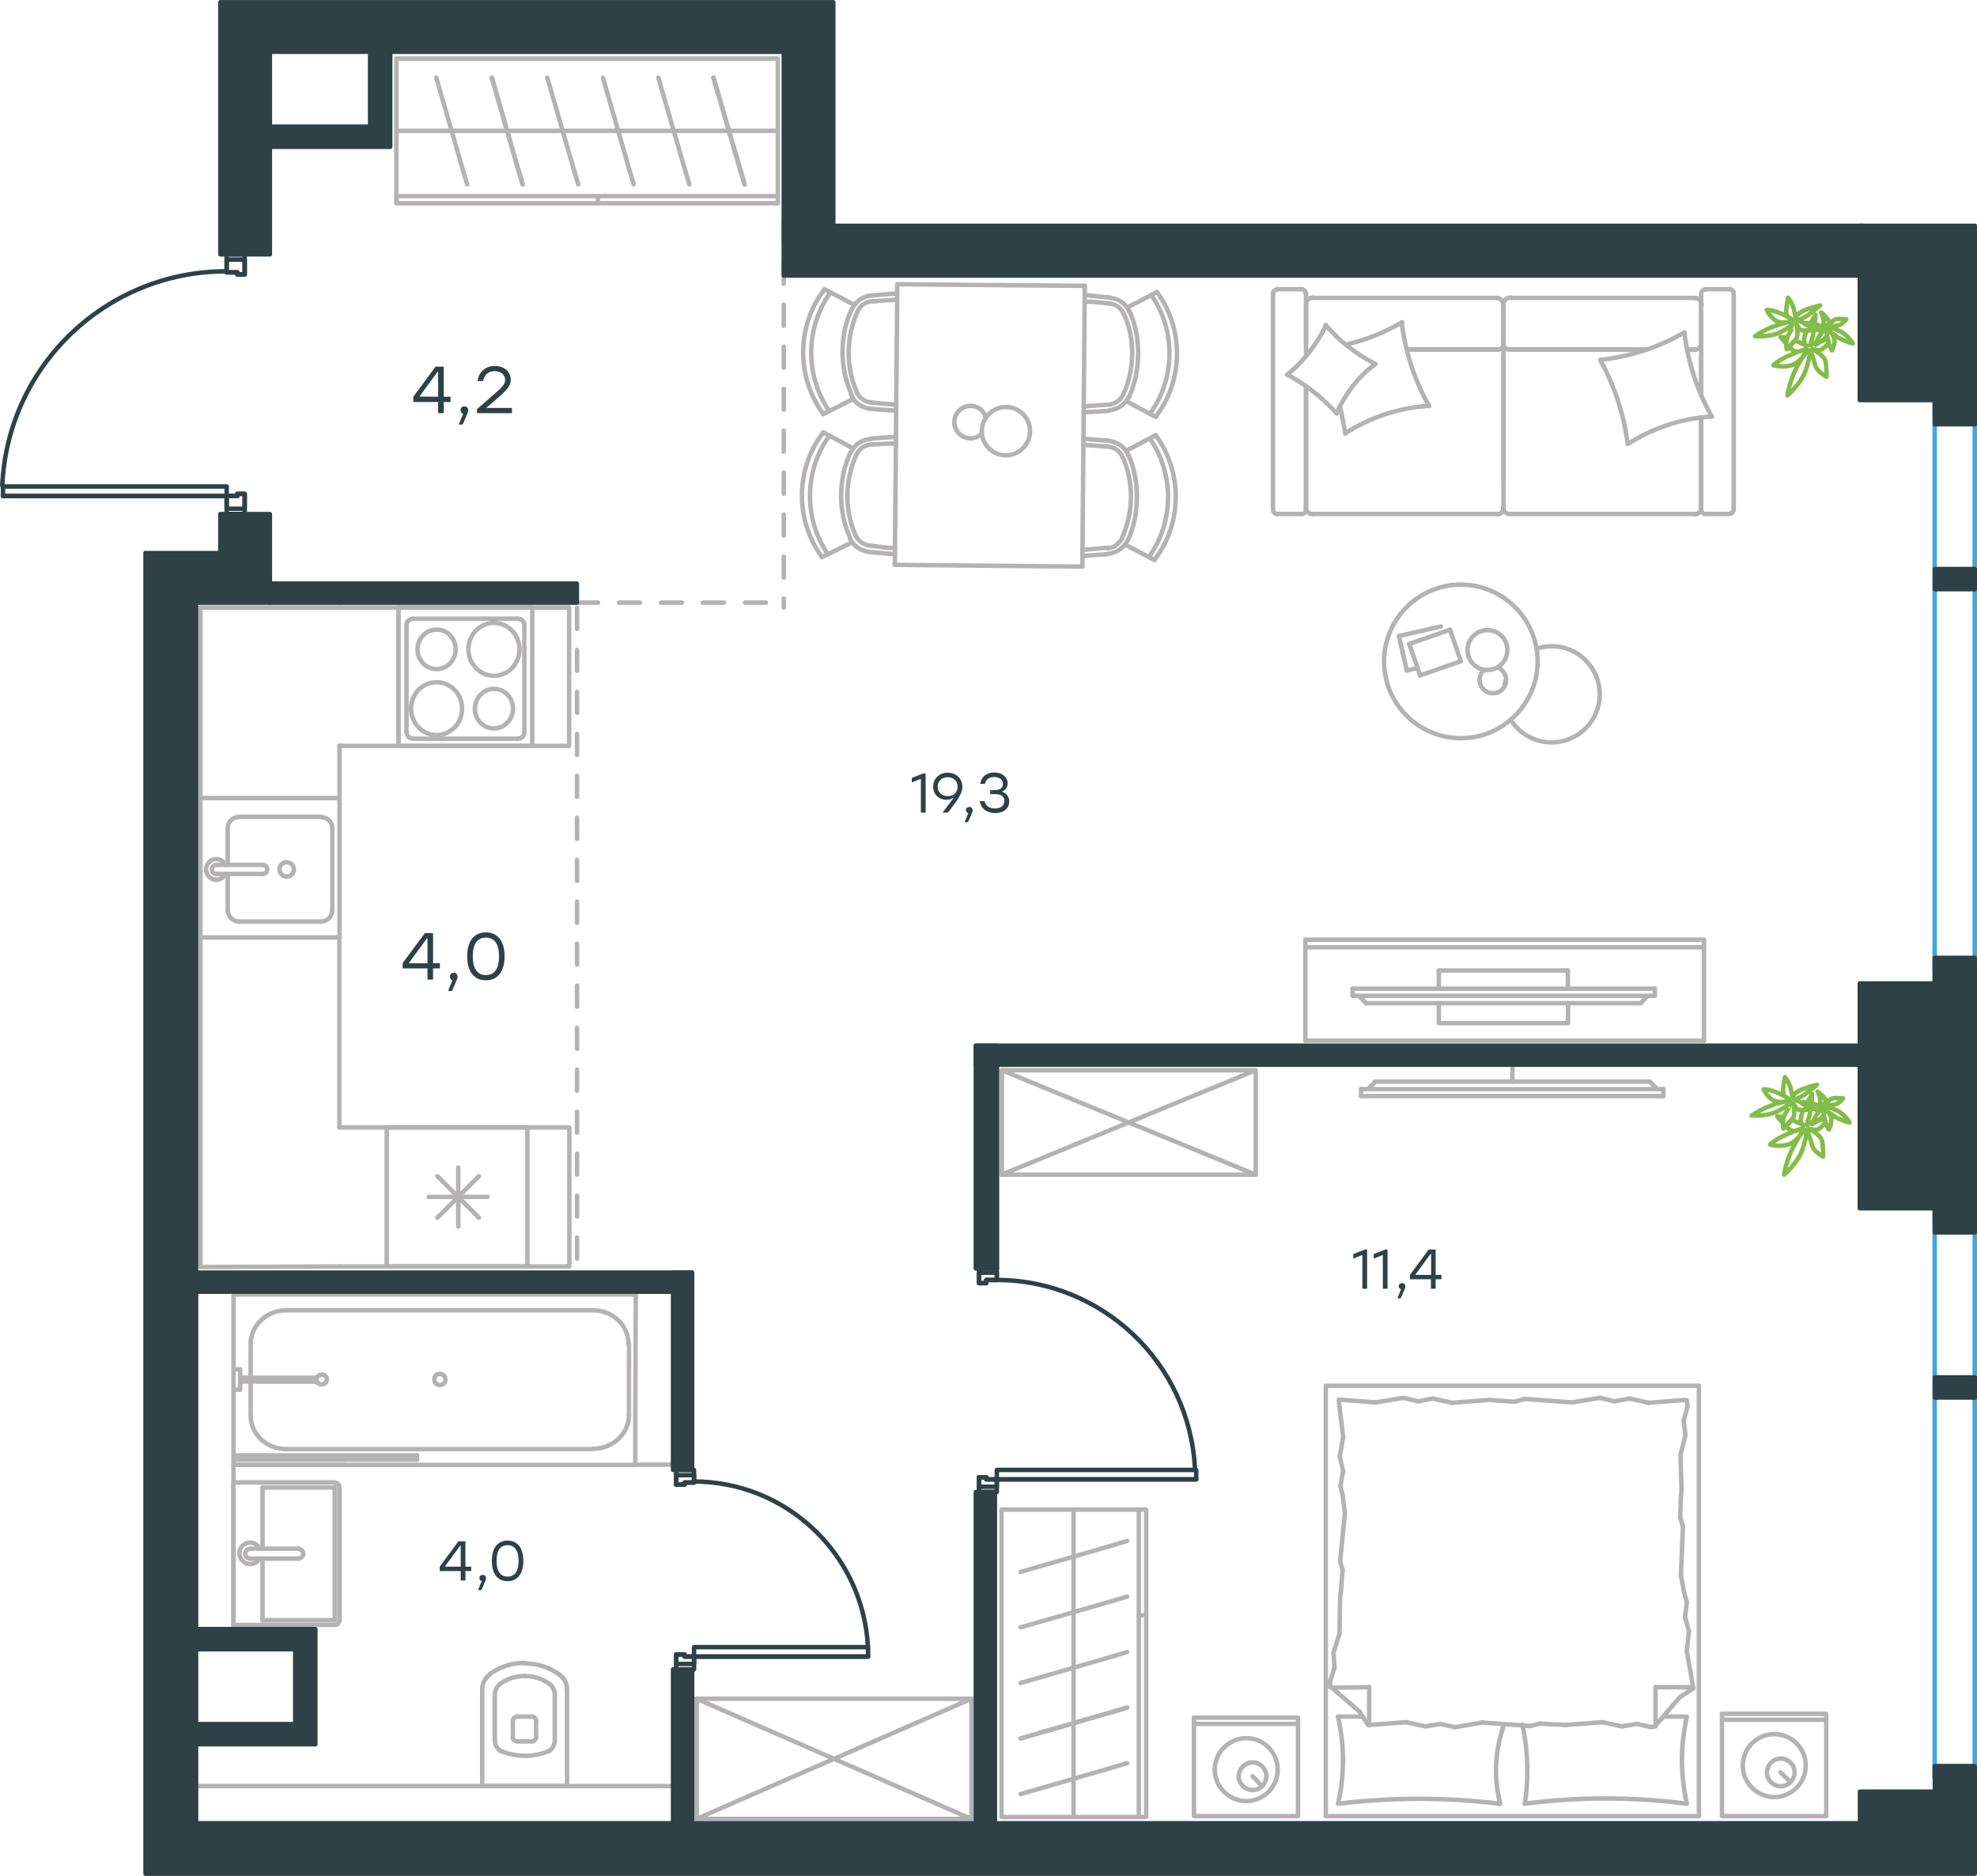 <?xml version="1.0" encoding="utf-8"?>
<!-- Generator: Adobe Illustrator 26.5.0, SVG Export Plug-In . SVG Version: 6.00 Build 0)  -->
<svg version="1.1" id="Layer_1" xmlns="http://www.w3.org/2000/svg" xmlns:xlink="http://www.w3.org/1999/xlink" x="0px" y="0px"
	 viewBox="0 0 1130.3 1072.6" style="enable-background:new 0 0 1130.3 1072.6;" xml:space="preserve">
<style type="text/css">
	.st0{fill:none;stroke:#40A7DE;stroke-width:2.551;stroke-linecap:round;stroke-linejoin:round;stroke-miterlimit:10;}
	
		.st1{fill:none;stroke:#B4B2B2;stroke-width:2.551;stroke-linecap:round;stroke-linejoin:round;stroke-miterlimit:10;stroke-dasharray:12;}
	.st2{fill:none;stroke:#B4B2B2;stroke-width:2.551;stroke-linecap:round;stroke-linejoin:round;stroke-miterlimit:10;}
	.st3{fill:none;stroke:#83BC4A;stroke-width:2.551;stroke-linecap:round;stroke-linejoin:round;stroke-miterlimit:10;}
	.st4{fill:none;stroke:#2D4146;stroke-width:2.551;stroke-linecap:round;stroke-linejoin:round;stroke-miterlimit:10;}
	.st5{fill:#2E4146;}
	.st6{fill:#2D4146;}
</style>
<line class="st0" x1="1106.1" y1="697.9" x2="1106.1" y2="1016.2"/>
<line class="st0" x1="1129" y1="697.9" x2="1129" y2="1016.2"/>
<line class="st0" x1="1106.1" y1="235.9" x2="1106.1" y2="554.2"/>
<line class="st0" x1="1129" y1="235.9" x2="1129" y2="554.2"/>
<line class="st1" x1="329.9" y1="347.5" x2="329.9" y2="726.3"/>
<rect x="226.6" y="33.5" class="st2" width="218.1" height="82.7"/>
<line class="st2" x1="444.7" y1="112.1" x2="226.6" y2="112.1"/>
<line class="st2" x1="444.7" y1="74.8" x2="226.6" y2="74.8"/>
<line class="st2" x1="298.8" y1="105.4" x2="296.7" y2="98"/>
<line class="st2" x1="296.6" y1="98" x2="281.2" y2="44.4"/>
<line class="st2" x1="330.6" y1="105.4" x2="328.4" y2="98"/>
<line class="st2" x1="328.4" y1="98" x2="312.9" y2="44.4"/>
<line class="st2" x1="267.1" y1="105.4" x2="264.9" y2="98"/>
<line class="st2" x1="264.9" y1="98" x2="249.4" y2="44.4"/>
<line class="st2" x1="298.8" y1="105.4" x2="296.7" y2="98"/>
<line class="st2" x1="296.6" y1="98" x2="281.2" y2="44.4"/>
<line class="st2" x1="362.3" y1="105.4" x2="360.1" y2="98"/>
<line class="st2" x1="360.1" y1="98" x2="344.7" y2="44.4"/>
<line class="st2" x1="394.1" y1="105.4" x2="391.9" y2="98"/>
<line class="st2" x1="391.9" y1="98" x2="376.4" y2="44.4"/>
<line class="st2" x1="425.8" y1="105.4" x2="423.6" y2="98"/>
<line class="st2" x1="423.6" y1="98" x2="407.9" y2="44.4"/>
<line class="st2" x1="425.6" y1="105.4" x2="423.4" y2="98"/>
<line class="st2" x1="423.4" y1="98" x2="407.9" y2="44.4"/>
<line class="st2" x1="341.9" y1="112.1" x2="341.9" y2="116.3"/>
<line class="st2" x1="295.9" y1="422.3" x2="236.1" y2="422.3"/>
<line class="st2" x1="227.8" y1="347.3" x2="227.8" y2="426.3"/>
<path class="st2" d="M282.4,393.8c-6,0-10.7,5.1-10.9,11.3c0,6.2,4.7,11.3,10.9,11.3c6,0,10.9-5.1,10.9-11.3
	C293.3,398.9,288.6,393.8,282.4,393.8"/>
<path class="st2" d="M249.6,390c-8.1,0-14.6,6.7-14.6,15.1c0,8.3,6.5,15.1,14.6,15.1c8.1,0,14.6-6.7,14.6-15.1
	C264.2,396.8,257.7,390,249.6,390"/>
<path class="st2" d="M249.6,359.9c-6,0-10.9,5.1-10.9,11.3c0,6.2,4.7,11.3,10.9,11.3c6,0,10.9-5.1,10.9-11.3
	C260.5,365,255.9,359.9,249.6,359.9"/>
<path class="st2" d="M282.4,356.1c-8.1,0-14.6,6.7-14.6,15.1c0,8.3,6.5,15.1,14.6,15.1c8.1,0,14.6-6.7,14.6-15.1
	C297,362.9,290.5,356.1,282.4,356.1"/>
<line class="st2" x1="232.4" y1="418.8" x2="232.4" y2="357.2"/>
<line class="st2" x1="236.1" y1="353.7" x2="295.9" y2="353.7"/>
<line class="st2" x1="299.8" y1="357.2" x2="299.8" y2="418.8"/>
<path class="st2" d="M232.4,357.2c0-1.9,1.8-3.5,3.9-3.5"/>
<path class="st2" d="M299.8,418.8c0,1.9-1.8,3.5-3.9,3.5"/>
<path class="st2" d="M236.4,422.3c-2.3,0-3.9-1.6-3.9-3.5"/>
<path class="st2" d="M295.9,353.7c2.3,0,3.9,1.6,3.9,3.5"/>
<rect x="227.8" y="347.3" class="st2" width="76.5" height="79.1"/>
<polyline class="st2" points="114.6,535.9 114.6,347.3 194.1,347.3 "/>
<line class="st2" x1="194.1" y1="426.3" x2="194.1" y2="535.9"/>
<line class="st2" x1="124.1" y1="499.6" x2="150.2" y2="499.6"/>
<line class="st2" x1="130.2" y1="473.7" x2="130.2" y2="494.4"/>
<line class="st2" x1="190" y1="520.3" x2="190" y2="473.7"/>
<line class="st2" x1="130.2" y1="499.6" x2="130.2" y2="520.3"/>
<line class="st2" x1="136.7" y1="526.8" x2="183.5" y2="526.8"/>
<line class="st2" x1="150.2" y1="494.4" x2="124.1" y2="494.4"/>
<line class="st2" x1="183.5" y1="466.9" x2="136.7" y2="466.9"/>
<path class="st2" d="M150.2,494.4L150.2,494.4c1.5,0,2.6,1.1,2.6,2.6s-1.1,2.6-2.6,2.6"/>
<path class="st2" d="M130.2,473.5c0-3.7,2.8-6.5,6.5-6.5"/>
<path class="st2" d="M128.9,499.6c-0.9,2-3,3.3-5.2,3.3c-3.3,0-5.9-2.6-5.9-5.9c0-3.3,2.6-5.9,5.9-5.9c2.2,0,4.1,1.3,5.2,3.3"/>
<path class="st2" d="M190,520.3c0,3.5-2.8,6.5-6.5,6.5"/>
<path class="st2" d="M136.7,526.8c-3.5,0-6.5-2.8-6.5-6.5"/>
<path class="st2" d="M183.5,467.1c3.7,0,6.5,2.8,6.5,6.5"/>
<path class="st2" d="M124.1,499.6h-0.4c-1.3,0-2.6-1.1-2.6-2.6c0-1.3,1.1-2.6,2.6-2.6h0.4"/>
<path class="st2" d="M163.9,501.1c2.2,0,4.1-1.7,4.1-4.1c0-2.2-1.7-4.1-4.1-4.1c-2.2,0-4.1,1.7-4.1,4.1
	C159.8,499.1,161.5,501.1,163.9,501.1"/>
<line class="st2" x1="194" y1="456.2" x2="114.9" y2="456.2"/>
<polyline class="st2" points="194.1,347.3 325.4,347.3 325.4,426.4 194,426.4 "/>
<polyline class="st2" points="114.6,535.9 114.6,724.3 194.1,724 "/>
<line class="st2" x1="194" y1="644.5" x2="194" y2="535.9"/>
<line class="st2" x1="194" y1="535.9" x2="114.6" y2="535.9"/>
<polyline class="st2" points="222.6,724 301.5,724 301.5,644.5 222.6,644.5 "/>
<line class="st2" x1="245.1" y1="684.2" x2="278.8" y2="684.2"/>
<line class="st2" x1="273.8" y1="672.4" x2="250.1" y2="696.1"/>
<line class="st2" x1="250.1" y1="672.4" x2="273.8" y2="696.1"/>
<line class="st2" x1="262" y1="667.4" x2="262" y2="701.1"/>
<line class="st2" x1="221.1" y1="724" x2="221.1" y2="644.5"/>
<polyline class="st2" points="194.1,724 325.5,724 325.5,644.5 194.1,644.5 "/>
<polyline class="st2" points="398.2,1039.8 398.2,971.1 555.4,971.1 555.4,984 555.4,1039.8 398.2,1039.8 555.4,971.1 "/>
<polyline class="st2" points="555.4,1039.8 398.2,971.1 398.2,1039.8 "/>
<polyline class="st2" points="363.5,740 133.5,740 133.5,837.4 "/>
<line class="st2" x1="361.9" y1="740" x2="361.9" y2="740"/>
<line class="st2" x1="143.3" y1="809" x2="143.3" y2="789.8"/>
<polyline class="st2" points="363.5,740 363.2,810 363.2,837.4 134.8,837.4 "/>
<line class="st2" x1="359.6" y1="768.2" x2="359.6" y2="809"/>
<line class="st2" x1="143.3" y1="787.6" x2="143.3" y2="768.2"/>
<line class="st2" x1="163.7" y1="749" x2="339" y2="749"/>
<line class="st2" x1="339" y1="828.4" x2="163.7" y2="828.4"/>
<path class="st2" d="M359.3,768.2c0-10.6-9-19.2-20.4-19.2"/>
<path class="st2" d="M143.3,809.2c0,10.6,9,19.2,20.4,19.2"/>
<path class="st2" d="M339.2,828.2c11.1,0,20.4-8.6,20.4-19.2"/>
<path class="st2" d="M163.7,749c-11.1,0-20.4,8.6-20.4,19.2"/>
<path class="st2" d="M254.7,788.6c0,1.8-1.5,3.2-3.2,3.2c-1.7,0-3.2-1.4-3.2-3.2c0-1.8,1.3-3.2,3.2-3.2
	C253.2,785.4,254.7,786.8,254.7,788.6"/>
<line class="st2" x1="238.4" y1="832" x2="238.4" y2="834.4"/>
<line class="st2" x1="134.8" y1="832" x2="238.4" y2="832"/>
<line class="st2" x1="238.4" y1="834.4" x2="134.8" y2="834.4"/>
<polyline class="st2" points="133.5,929.8 133.5,837.4 197,837.4 "/>
<line class="st2" x1="134.8" y1="782.8" x2="137.3" y2="782.8"/>
<line class="st2" x1="137.3" y1="787.6" x2="181.1" y2="787.6"/>
<line class="st2" x1="181.1" y1="789.8" x2="137.3" y2="789.8"/>
<line class="st2" x1="137.3" y1="782.8" x2="137.3" y2="794.4"/>
<line class="st2" x1="137.3" y1="794.4" x2="134.8" y2="794.4"/>
<path class="st2" d="M181.1,789.6c0.4,1.2,1.5,1.8,2.8,1.8c1.7,0,3-1.2,3-2.8s-1.3-2.8-3-2.8c-1.3,0-2.4,0.8-2.8,1.8"/>
<line class="st2" x1="383.4" y1="837.3" x2="363.2" y2="837.3"/>
<line class="st2" x1="170.7" y1="891" x2="143.4" y2="891"/>
<line class="st2" x1="150.1" y1="885.3" x2="150.1" y2="850.3"/>
<polyline class="st2" points="191.4,928.9 133.4,928.9 133.4,847.4 191.4,847.4 "/>
<line class="st2" x1="191.4" y1="926.2" x2="150.1" y2="926.2"/>
<line class="st2" x1="191.4" y1="850.3" x2="191.4" y2="926.2"/>
<line class="st2" x1="150.1" y1="850.3" x2="191.4" y2="850.3"/>
<line class="st2" x1="143.4" y1="885.3" x2="170.7" y2="885.3"/>
<line class="st2" x1="150.1" y1="926.2" x2="150.1" y2="891"/>
<line class="st2" x1="194.1" y1="926.2" x2="194.1" y2="850.3"/>
<path class="st2" d="M191.4,847.6c1.5,0,2.7,1.2,2.7,2.7"/>
<path class="st2" d="M194.1,926.2c0,1.5-1.2,2.7-2.7,2.7"/>
<path class="st2" d="M148.3,891.2c-1.1,1.9-3.1,2.9-5.2,2.9c-3.4,0-6.2-2.7-6.2-6.1c0-3.4,2.7-6.2,6.2-6.2c2.2,0,4.4,1.5,5.4,3.4"/>
<path class="st2" d="M143.4,891h-0.5c-1.5,0-2.7-1.3-2.7-2.8c0-1.5,1.2-2.8,2.7-2.8h0.5"/>
<path class="st2" d="M170.7,885.5L170.7,885.5c1.5,0,2.7,1.2,2.7,2.7c0,1.5-1.2,2.7-2.7,2.7"/>
<line class="st2" x1="113.5" y1="1021" x2="383.4" y2="1021"/>
<line class="st2" x1="295.8" y1="995.5" x2="303.8" y2="995.5"/>
<polyline class="st2" points="324.2,965.7 324.2,1021 275.7,1021 275.7,965.7 "/>
<line class="st2" x1="303.9" y1="981.3" x2="295.8" y2="981.3"/>
<line class="st2" x1="306.5" y1="993" x2="306.5" y2="983.8"/>
<line class="st2" x1="293.2" y1="983.8" x2="293.2" y2="993"/>
<line class="st2" x1="317.2" y1="994.9" x2="317.2" y2="968.6"/>
<line class="st2" x1="282.9" y1="968.6" x2="282.9" y2="994.9"/>
<path class="st2" d="M295.8,995.5c-1.4,0-2.7-1-2.7-2.5"/>
<path class="st2" d="M319.9,957.3c2.7,2.1,4.3,5.1,4.3,8.4"/>
<path class="st2" d="M306.5,993c0,1.4-1.2,2.5-2.7,2.5"/>
<path class="st2" d="M303.9,981.3c1.4,0,2.7,1,2.7,2.5"/>
<path class="st2" d="M299.9,950.9h0.2c7.2,0,14.2,2.3,19.7,6.4"/>
<path class="st2" d="M280,957c5.8-4.1,12.5-6.4,19.9-6.4c-0.2,0-0.2,0,0,0"/>
<path class="st2" d="M275.7,965.7c0-3.3,1.6-6.4,4.3-8.4"/>
<path class="st2" d="M314.1,962.6c1.8,1.4,3.1,3.7,3.1,6"/>
<path class="st2" d="M299.9,958.1h0.2c5.1,0,10.1,1.6,14,4.5"/>
<path class="st2" d="M293.2,983.8c0-1.4,1.2-2.5,2.7-2.5"/>
<path class="st2" d="M282.9,968.6c0-2.3,1.2-4.5,3.1-6"/>
<path class="st2" d="M285.8,962.6c4.1-2.9,9-4.5,14.2-4.5"/>
<path class="st2" d="M314.3,1000.8c-4.5,1.9-9.2,2.9-14.2,2.9c-4.9,0-9.7-1-14.2-2.9"/>
<path class="st2" d="M286,1000.8c-2.1-1.4-3.1-3.7-3.1-6"/>
<path class="st2" d="M317.2,994.9c0,2.3-1.2,4.5-3.1,6"/>
<line class="st2" x1="960.4" y1="970.2" x2="946.7" y2="986.1"/>
<line class="st2" x1="968.2" y1="965.1" x2="960.4" y2="970.2"/>
<line class="st2" x1="758" y1="1038.2" x2="758" y2="792.2"/>
<line class="st2" x1="782.8" y1="964.5" x2="782.8" y2="985.9"/>
<line class="st2" x1="971.3" y1="792.2" x2="971.3" y2="1038.2"/>
<line class="st2" x1="971.3" y1="1038.2" x2="758" y2="1038.2"/>
<line class="st2" x1="946.5" y1="964.5" x2="967.8" y2="964.5"/>
<line class="st2" x1="951.3" y1="981.3" x2="964.4" y2="981.3"/>
<line class="st2" x1="946.5" y1="964.5" x2="946.5" y2="985.9"/>
<line class="st2" x1="946.5" y1="985.9" x2="951.3" y2="981.3"/>
<line class="st2" x1="765" y1="981.3" x2="778.1" y2="981.3"/>
<line class="st2" x1="777.3" y1="978.5" x2="761.4" y2="964.7"/>
<line class="st2" x1="782.4" y1="986.3" x2="777.3" y2="978.5"/>
<line class="st2" x1="782.8" y1="964.5" x2="761.4" y2="964.8"/>
<line class="st2" x1="851.2" y1="800.3" x2="866.1" y2="801.3"/>
<line class="st2" x1="899" y1="801.7" x2="914.8" y2="799.1"/>
<line class="st2" x1="923" y1="801.1" x2="931.5" y2="799.5"/>
<line class="st2" x1="914.8" y1="799.1" x2="923" y2="801.1"/>
<line class="st2" x1="866.1" y1="801.3" x2="871.6" y2="799.7"/>
<line class="st2" x1="871.6" y1="799.7" x2="899" y2="801.7"/>
<line class="st2" x1="942.6" y1="801.9" x2="963.6" y2="800.3"/>
<line class="st2" x1="931.5" y1="799.5" x2="942.6" y2="801.9"/>
<line class="st2" x1="786.6" y1="801.7" x2="802.4" y2="799.1"/>
<line class="st2" x1="810.8" y1="801.1" x2="819.1" y2="799.5"/>
<line class="st2" x1="802.4" y1="799.1" x2="810.8" y2="801.1"/>
<line class="st2" x1="765.6" y1="800.1" x2="786.6" y2="801.7"/>
<line class="st2" x1="830.2" y1="801.9" x2="851.2" y2="800.3"/>
<line class="st2" x1="819.1" y1="799.5" x2="830.2" y2="801.9"/>
<line class="st2" x1="971.3" y1="792.2" x2="758" y2="792.2"/>
<path class="st2" d="M964.2,1031.1c-15.3-2-30.7-3-46.2-3c-15.3,0-30.9,1-46.2,3"/>
<path class="st2" d="M765,1030.9c2-8.1,2.8-16.4,2.8-24.8c0-8.3-1-16.5-2.8-24.8"/>
<path class="st2" d="M964.4,981.5c-1.8,8.1-2.8,16.3-2.8,24.8c0,8.3,1,16.5,2.8,24.8"/>
<path class="st2" d="M857.5,1031.1c-15.3-1.8-30.7-2.8-46.2-2.8c-15.3,0-30.9,1-46.2,2.8"/>
<line class="st2" x1="767.7" y1="855.2" x2="766.4" y2="849.3"/>
<line class="st2" x1="767.9" y1="841" x2="766" y2="832.6"/>
<line class="st2" x1="766.4" y1="849.3" x2="767.9" y2="841"/>
<line class="st2" x1="767.9" y1="821.5" x2="765.4" y2="800.5"/>
<line class="st2" x1="766" y1="832.6" x2="767.9" y2="821.5"/>
<line class="st2" x1="766.6" y1="910.1" x2="767.6" y2="897.7"/>
<line class="st2" x1="768.9" y1="865.1" x2="767.7" y2="855.2"/>
<line class="st2" x1="767.7" y1="897.7" x2="766.2" y2="892.5"/>
<line class="st2" x1="766.2" y1="892.5" x2="768.9" y2="865.1"/>
<line class="st2" x1="766.2" y1="912.7" x2="766.6" y2="910.1"/>
<line class="st2" x1="760.6" y1="964.5" x2="760.4" y2="961.3"/>
<line class="st2" x1="763" y1="953.2" x2="762.4" y2="944.8"/>
<line class="st2" x1="760.4" y1="961.3" x2="763" y2="953.2"/>
<line class="st2" x1="765.8" y1="933.9" x2="766.2" y2="912.7"/>
<line class="st2" x1="762.4" y1="944.8" x2="765.8" y2="933.9"/>
<path class="st2" d="M859.9,985.9c-3,8.5-4.6,17.4-4.6,26.2c0,6.5,0.8,12.7,2.4,19"/>
<line class="st2" x1="962.8" y1="910.1" x2="964.4" y2="915.9"/>
<line class="st2" x1="963.4" y1="924.4" x2="965.6" y2="932.5"/>
<line class="st2" x1="964.4" y1="915.9" x2="963.4" y2="924.4"/>
<line class="st2" x1="964.4" y1="944" x2="968" y2="964.5"/>
<line class="st2" x1="965.6" y1="932.5" x2="964.4" y2="944"/>
<line class="st2" x1="961" y1="855.2" x2="960.6" y2="867.5"/>
<line class="st2" x1="961" y1="900.4" x2="962.8" y2="910.1"/>
<line class="st2" x1="960.6" y1="867.5" x2="962.2" y2="872.7"/>
<line class="st2" x1="962.2" y1="872.7" x2="961" y2="900.4"/>
<line class="st2" x1="961.4" y1="852.5" x2="961" y2="855.2"/>
<line class="st2" x1="964.4" y1="800.5" x2="964.8" y2="803.9"/>
<line class="st2" x1="962.6" y1="812.2" x2="963.6" y2="820.5"/>
<line class="st2" x1="964.8" y1="803.9" x2="962.6" y2="812.2"/>
<line class="st2" x1="960.8" y1="831.6" x2="961.4" y2="852.5"/>
<line class="st2" x1="963.6" y1="820.5" x2="960.8" y2="831.6"/>
<path class="st2" d="M871.8,1031.1c1-6.3,1.4-12.7,1.4-19c0-8.9-1-17.6-2.8-26.2"/>
<line class="st2" x1="895.2" y1="986.1" x2="880.3" y2="985.3"/>
<line class="st2" x1="847.4" y1="984.7" x2="831.6" y2="987.4"/>
<line class="st2" x1="823.4" y1="985.5" x2="815.1" y2="986.9"/>
<line class="st2" x1="831.6" y1="987.3" x2="823.3" y2="985.5"/>
<line class="st2" x1="880.3" y1="985.3" x2="875" y2="986.7"/>
<line class="st2" x1="875" y1="986.7" x2="847.4" y2="984.7"/>
<line class="st2" x1="803.8" y1="984.5" x2="782.8" y2="986.1"/>
<line class="st2" x1="815.1" y1="986.9" x2="803.8" y2="984.5"/>
<line class="st2" x1="946.5" y1="986.9" x2="944" y2="987.3"/>
<line class="st2" x1="935.8" y1="985.5" x2="927.3" y2="986.9"/>
<line class="st2" x1="944" y1="987.3" x2="935.8" y2="985.5"/>
<line class="st2" x1="916.2" y1="984.5" x2="895.2" y2="986.1"/>
<line class="st2" x1="927.3" y1="986.9" x2="916.2" y2="984.5"/>
<line class="st2" x1="682.6" y1="985.5" x2="742.1" y2="985.5"/>
<line class="st2" x1="682.6" y1="1038.2" x2="742.1" y2="1038.2"/>
<line class="st2" x1="721.5" y1="1021" x2="716.1" y2="1015.4"/>
<line class="st2" x1="682.6" y1="1038.2" x2="682.6" y2="981.9"/>
<polyline class="st2" points="742.1,1038.2 742.1,981.9 682.6,981.9 "/>
<path class="st2" d="M708.2,1015.4c0-4.2,3.6-7.9,7.9-7.9c4.4,0,7.9,3.6,7.9,7.9c0,4.4-3.6,7.9-7.9,7.9
	C711.7,1023.3,708.2,1019.6,708.2,1015.4"/>
<path class="st2" d="M694.5,1011.6c0-9.7,7.9-17.8,18-18c9.9,0,18,8.1,18,18c0,9.9-8.1,18-18,18
	C702.6,1029.5,694.5,1021.5,694.5,1011.6"/>
<line class="st2" x1="984.5" y1="983.1" x2="1044.1" y2="983.1"/>
<line class="st2" x1="984.5" y1="1038.2" x2="1044.1" y2="1038.2"/>
<line class="st2" x1="1023.5" y1="1018.6" x2="1018" y2="1013.2"/>
<line class="st2" x1="984.5" y1="1038.2" x2="984.5" y2="979.7"/>
<polyline class="st2" points="1044.1,1038.2 1044.1,979.7 984.5,979.7 "/>
<path class="st2" d="M1010.2,1013.2c0-4.2,3.6-7.9,7.9-7.9c4.4,0,7.9,3.6,7.9,7.9c0,4.4-3.6,7.9-7.9,7.9
	C1013.6,1021.1,1010.2,1017.4,1010.2,1013.2"/>
<path class="st2" d="M996.4,1009.3c0-9.9,7.9-17.8,18-18c9.9,0,18,8.1,18,18c0,9.9-8.1,18-18,18S996.4,1019.2,996.4,1009.3"/>
<line class="st2" x1="951" y1="622.6" x2="951" y2="626.6"/>
<line class="st2" x1="782.2" y1="622.6" x2="786.3" y2="618.3"/>
<line class="st2" x1="943.2" y1="618.3" x2="947.5" y2="622.6"/>
<line class="st2" x1="951" y1="622.6" x2="778.2" y2="622.6"/>
<line class="st2" x1="778.2" y1="626.6" x2="951" y2="626.6"/>
<line class="st2" x1="778.2" y1="622.6" x2="778.2" y2="626.6"/>
<line class="st2" x1="786.3" y1="618.3" x2="943.2" y2="618.3"/>
<line class="st2" x1="864.7" y1="618.3" x2="864.7" y2="608.7"/>
<rect x="572.6" y="863" class="st2" width="82.7" height="175.7"/>
<line class="st2" x1="651.1" y1="863" x2="651.1" y2="1038.7"/>
<line class="st2" x1="613.8" y1="863" x2="613.8" y2="1038.7"/>
<line class="st2" x1="644.4" y1="976.2" x2="637.1" y2="978.3"/>
<line class="st2" x1="637.1" y1="978.3" x2="583.5" y2="993.8"/>
<line class="st2" x1="644.4" y1="944.4" x2="637.1" y2="946.6"/>
<line class="st2" x1="637.1" y1="946.6" x2="583.5" y2="962.1"/>
<line class="st2" x1="644.4" y1="1007.9" x2="637.1" y2="1010.1"/>
<line class="st2" x1="637.1" y1="1010.1" x2="583.5" y2="1025.6"/>
<line class="st2" x1="644.4" y1="976.2" x2="637.1" y2="978.3"/>
<line class="st2" x1="637.1" y1="978.3" x2="583.5" y2="993.8"/>
<line class="st2" x1="644.4" y1="912.7" x2="637.1" y2="914.9"/>
<line class="st2" x1="637.1" y1="914.9" x2="583.5" y2="930.3"/>
<line class="st2" x1="644.4" y1="880.9" x2="637.1" y2="883.1"/>
<line class="st2" x1="637.1" y1="883.1" x2="583.5" y2="898.6"/>
<line class="st2" x1="651.1" y1="923.4" x2="655.3" y2="923.4"/>
<polyline class="st2" points="572.7,671.5 572.7,611.8 717.9,611.8 717.9,623 717.9,671.5 572.7,671.5 717.9,611.8 "/>
<polyline class="st2" points="717.9,671.5 572.7,611.8 572.7,671.5 "/>
<line class="st2" x1="822.6" y1="554.8" x2="822.6" y2="565.2"/>
<line class="st2" x1="896.4" y1="554.8" x2="822.6" y2="554.8"/>
<polyline class="st2" points="822.6,573.5 822.6,584.9 896.5,584.9 896.5,573.5 "/>
<line class="st2" x1="896.4" y1="565.2" x2="896.4" y2="554.8"/>
<line class="st2" x1="974.2" y1="541.5" x2="746.3" y2="541.5"/>
<line class="st2" x1="974.2" y1="594.9" x2="746.3" y2="594.9"/>
<line class="st2" x1="974.2" y1="594.9" x2="974.2" y2="537.2"/>
<line class="st2" x1="974.2" y1="537.2" x2="746.3" y2="537.2"/>
<line class="st2" x1="746.3" y1="537.2" x2="746.3" y2="594.9"/>
<line class="st2" x1="773.3" y1="569.3" x2="773.3" y2="565.2"/>
<line class="st2" x1="942" y1="569.3" x2="938" y2="573.5"/>
<line class="st2" x1="781.1" y1="573.5" x2="776.8" y2="569.3"/>
<line class="st2" x1="773.3" y1="569.3" x2="946.1" y2="569.3"/>
<line class="st2" x1="946.1" y1="565.2" x2="773.2" y2="565.2"/>
<line class="st2" x1="946.1" y1="569.3" x2="946.1" y2="565.2"/>
<line class="st2" x1="938" y1="573.5" x2="781.1" y2="573.5"/>
<line class="st2" x1="863.3" y1="199.8" x2="941.6" y2="199.8"/>
<line class="st2" x1="744.1" y1="293.8" x2="730.2" y2="293.8"/>
<line class="st2" x1="855.8" y1="293.8" x2="750.4" y2="293.8"/>
<line class="st2" x1="972.6" y1="203.7" x2="972.6" y2="225.9"/>
<line class="st2" x1="972.6" y1="238.7" x2="972.6" y2="290.2"/>
<line class="st2" x1="746.7" y1="220.8" x2="746.7" y2="290.2"/>
<line class="st2" x1="859.6" y1="174" x2="859.6" y2="196.2"/>
<line class="st2" x1="804.5" y1="199.8" x2="855.8" y2="199.8"/>
<line class="st2" x1="975" y1="165.3" x2="988.8" y2="165.3"/>
<line class="st2" x1="859.6" y1="196.2" x2="859.6" y2="174"/>
<line class="st2" x1="855.8" y1="170.3" x2="750.4" y2="170.3"/>
<line class="st2" x1="746.7" y1="291.4" x2="746.7" y2="220.8"/>
<line class="st2" x1="859.6" y1="203.7" x2="859.6" y2="274.5"/>
<line class="st2" x1="968.9" y1="293.8" x2="863.3" y2="293.8"/>
<line class="st2" x1="988.8" y1="293.8" x2="975" y2="293.8"/>
<line class="st2" x1="964.6" y1="199.8" x2="968.9" y2="199.8"/>
<line class="st2" x1="972.6" y1="225.9" x2="972.6" y2="167.9"/>
<line class="st2" x1="964.6" y1="199.8" x2="968.9" y2="199.8"/>
<line class="st2" x1="972.6" y1="196.2" x2="972.6" y2="174"/>
<line class="st2" x1="859.6" y1="196.2" x2="859.6" y2="174"/>
<line class="st2" x1="804.5" y1="199.8" x2="855.8" y2="199.8"/>
<line class="st2" x1="968.9" y1="170.3" x2="863.3" y2="170.3"/>
<line class="st2" x1="972.6" y1="291.4" x2="972.6" y2="238.7"/>
<line class="st2" x1="863.3" y1="199.8" x2="941.6" y2="199.8"/>
<line class="st2" x1="727.8" y1="291.4" x2="727.8" y2="167.9"/>
<line class="st2" x1="730.2" y1="165.3" x2="744.1" y2="165.3"/>
<line class="st2" x1="746.7" y1="167.9" x2="746.7" y2="203.7"/>
<line class="st2" x1="859.6" y1="290.2" x2="859.6" y2="196.2"/>
<line class="st2" x1="746.7" y1="174" x2="746.7" y2="196.2"/>
<path class="st2" d="M975,165.5c-1.2,0-2.4,1-2.4,2.4"/>
<path class="st2" d="M744.3,293.8c1.2,0,2.4-1,2.4-2.4"/>
<path class="st2" d="M746.5,167.7c0-1.2-1-2.4-2.4-2.4"/>
<path class="st2" d="M859.4,196c0,2.2,1.8,3.9,3.9,3.9"/>
<path class="st2" d="M750.6,170.1c-2.2,0-3.9,1.8-3.9,3.9"/>
<path class="st2" d="M972.8,174.2c0-2.2-1.8-3.9-3.9-3.9"/>
<path class="st2" d="M859.4,290c0,2.2,1.8,3.9,3.9,3.9"/>
<path class="st2" d="M863.5,170.1c-2.3,0-3.9,1.8-3.9,3.9"/>
<path class="st2" d="M856,294.1c2,0,3.7-1.8,3.7-3.9"/>
<path class="st2" d="M988.8,293.6c1.2,0,2.4-1,2.4-2.4V167.7c0-1.2-1-2.4-2.4-2.4"/>
<path class="st2" d="M859.4,174.2c0-2.2-1.6-3.9-3.7-3.9"/>
<path class="st2" d="M727.8,291.4c0,1.2,1,2.4,2.4,2.4"/>
<path class="st2" d="M968.7,294.1c2.2,0,3.9-1.8,3.9-3.9"/>
<path class="st2" d="M972.6,291.4c0,1.2,1,2.4,2.4,2.4"/>
<path class="st2" d="M746.5,290c0,2.2,1.8,3.9,3.9,3.9"/>
<path class="st2" d="M968.7,200c2.2,0,3.9-1.8,3.9-3.9"/>
<path class="st2" d="M856,200c2,0,3.7-1.8,3.7-3.9"/>
<path class="st2" d="M730.2,165.5c-1.2,0-2.4,1-2.4,2.4"/>
<path class="st2" d="M930.6,253.8c-2.2-16.9-7.5-33.2-15.7-48"/>
<path class="st2" d="M764.2,236.3c-8.1-9-17.7-16.5-28.3-22.2"/>
<path class="st2" d="M786.4,208c-9.8,7.3-17.3,17.1-22.2,28.3"/>
<path class="st2" d="M978.7,238.1c-17.1,1-33.6,6.5-48,15.7"/>
<path class="st2" d="M801.4,184.2c2,16.9,7.3,33.2,15.7,48"/>
<path class="st2" d="M769.5,197c11.2-2.6,22.2-6.9,32.1-12.8"/>
<path class="st2" d="M817.1,232c-17.1,1-33.6,6.5-48,15.7"/>
<path class="st2" d="M963,190.1c2,16.9,7.3,33.2,15.7,48"/>
<path class="st2" d="M915,205.7c16.9-1.8,33.4-7.1,48-15.7"/>
<path class="st2" d="M757.9,185.8c7.9,9.2,17.5,16.7,28.3,22.2"/>
<path class="st2" d="M769.1,247.9c-0.8-5.3-1.8-10.6-3.1-15.7"/>
<path class="st2" d="M735.9,214.3c9.3-7.7,16.9-17.3,22.2-28.3"/>
<line class="st2" x1="799.8" y1="363.6" x2="804.3" y2="383.3"/>
<line class="st2" x1="804.3" y1="383.3" x2="810.5" y2="381.8"/>
<line class="st2" x1="823.8" y1="358.1" x2="799.8" y2="363.6"/>
<line class="st2" x1="805.7" y1="368.1" x2="811.9" y2="386.1"/>
<line class="st2" x1="811.9" y1="386.1" x2="835.2" y2="378"/>
<line class="st2" x1="835.2" y1="378" x2="829" y2="360"/>
<line class="st2" x1="829" y1="360" x2="805.7" y2="368.1"/>
<path class="st2" d="M835.2,422c-24.2,0-43.9-19.7-43.9-43.9c0-24.2,19.7-43.9,43.9-43.9c24.2,0,43.9,19.7,43.9,43.9
	C879.1,402.2,859.4,422,835.2,422"/>
<path class="st2" d="M850.4,383c-6.2,0-11.4-5-11.4-11.4c0-6.2,5-11.4,11.4-11.4c6.2,0,11.4,5,11.4,11.4
	C861.7,378,856.8,383,850.4,383"/>
<path class="st2" d="M848.5,383c-1.7,1.4-2.6,3.6-2.6,5.7c0,4,3.3,7.6,7.6,7.6c4.3,0,7.6-3.3,7.6-7.6c0-3.1-1.9-5.9-4.7-7.1"/>
<path class="st2" d="M860.8,389c-0.2,1-0.5,1.7-0.7,2.6"/>
<path class="st2" d="M863.6,411.3c5,8.1,13.8,13.1,23.5,13.1c15.2,0,27.5-12.3,27.5-27.5c0-15.2-12.3-27.5-27.5-27.5
	c-2.8,0-5.9,0.5-8.5,1.4"/>
<path class="st3" d="M1048.3,191.7c0.2-0.2,0.5-0.3,0.6-0.4l0.1,0.1c-0.1,0.1-0.2,0.4-0.4,0.7
	C1048.4,191.9,1048.3,191.8,1048.3,191.7z M1035.2,184.7c1.5-2.7,2.7-4.8,2.7-4.8s0,2.4-0.3,5.2
	C1036.8,184.8,1035.9,184.7,1035.2,184.7z M1034.3,186.5c0.1-0.3,0.2-0.5,0.4-0.8c0.8,0.5,1.8,1.2,2.7,1.7l0,0.2
	C1036.5,187.3,1035.3,187,1034.3,186.5z M1021.2,196.5c-1.8-2-3.2-3.8-3.2-3.8s1.7,0,3.7,0.4
	C1021.2,194.3,1021.2,195.5,1021.2,196.5z M1034.9,200.1c0,0,0.1,4.2-2.6,11.8c-2.7,7.6-10.4,14.1-10.4,14.1s0.9-6.7,4.5-14.3
	c3.6-7.6,7.1-11.5,7.1-11.5s-4.2,7.1-9.2,8.6c-5.1,1.5-10.4,0-10.4,0s2.2-2.3,6.9-4.6c4.8-2.4,11.6-4.7,11.6-4.7s-4,2.5-6.8,1
	c-0.8-0.5-1.9-1.2-2.9-2.2c1-1.1,2.5-2.5,3.5-3.8c0.3,0.1,0.4,0.3,0.6,0.3c3,1.6,6.5,2.9,6.5,2.9s-2.3-0.1-1.7-4.5
	c0.2-1.2,0.7-2.7,1.3-4.2c1.4-0.1,3-0.3,4.1-0.6c-0.2,2-0.5,3.9-0.9,4.9c-1.2,3.1-0.9,4.1-0.9,4.1s1-1.1,3.2-1.6
	c-0.3,0.7-0.3,1.1-0.3,1.1s1.2-0.7,2.6-1.6c1.3-0.3,2.9-1.1,4.3-1.8c0.1,0.7,0.3,1.4,0.6,2.2l0,0.2c-1.9,2.4-4.2,4.5-5.9,4.3
	l-3.3-0.6c0,0,6.3,3.5,7.1,6.4c0.9,3,0.8,9.4,0.8,9.4s-5.6-2.9-6.5-6.7C1036.9,204.9,1034.9,200.1,1034.9,200.1z"/>
<path class="st3" d="M1022.3,191.8c-1.8,2.7-0.8,7.9-0.8,7.9s4-3.7,5.4-6c1.4-2.3,0.4-8.1,0.4-8.1l1.4,2.3c1.1,2.1,8.2,0.6,10,0.2
	c-0.2,0-0.4-0.2-0.6-0.3c-1.5-0.5-4.5-1.3-6-2.5c-1.9-1.7-4.2-2-4.2-2s1-0.7,3.5-1.8c2.6-1.1,9.2-6.9,9.2-6.9s-8.3,1.9-11.4,4.1
	c-3.1,2.3-2.4,3.5-2.4,3.5s-0.7-2.6-1.2-5.4c-0.5-2.8-3.3-6.6-3.3-6.6s-1.5,6.7-0.9,9.2c0.5,2.4,2.8,2.9,2.8,2.9s-3.7-2.2-7.6-3.7
	c-3.9-1.5-6.5-1.4-6.5-1.4s1.8,4,5.3,6.2c3.6,2.1,9.5,0.3,9.5,0.3s-3.7,0.4-10.2,2.7c-6.6,2.3-11.3,5.8-11.3,5.8s8,0.7,14.1-2.1
	c6-2.9,8.4-5.4,8.4-5.4S1024.2,188.8,1022.3,191.8z"/>
<path class="st3" d="M1050.6,186.1c2.5-0.3,5-3.6,5-3.6s-4-0.4-5.9,0c-1.9,0.3-4.9,4-4.9,4l0.7-2c0.8-2-4.4-5.9-4.4-5.9
	s1.7,3.3,1.5,5.3c-0.1,2.1,0.7,3.4,0.7,3.4s-0.8-0.1-2.6-1c-1.8-1-8.1-1.7-8.1-1.7s4.7,3.8,7.4,4.3c2.7,0.5,3.1-0.5,3.1-0.5
	s-1.3,1.6-2.7,3.4c-1.4,1.7-2.4,5.3-2.4,5.3s4.6-2.7,5.8-4.2c1.2-1.5,0.5-3.1,0.5-3.1s0.3,3.2,1.1,6.1c0.9,3,2,4.4,2,4.4
	s1.7-3,1.4-6.2c-0.3-3.2-3.9-5.5-3.9-5.5s1.7,1.9,6,4.4c4.2,2.4,8.4,3.3,8.4,3.3s-3.1-5.1-7.5-7c-4.3-1.9-6.8-2-6.8-2
	S1048.3,186.1,1050.6,186.1z"/>
<path class="st3" d="M1046.4,637.1c0.2-0.2,0.5-0.3,0.6-0.4l0.1,0.1c-0.1,0.1-0.2,0.4-0.4,0.7
	C1046.5,637.4,1046.4,637.3,1046.4,637.1z M1033.3,630.2c1.5-2.7,2.7-4.8,2.7-4.8s0,2.4-0.3,5.2
	C1034.9,630.3,1034,630.2,1033.3,630.2z M1032.4,632c0.1-0.3,0.2-0.5,0.4-0.8c0.8,0.5,1.8,1.2,2.7,1.7l0,0.2
	C1034.5,632.8,1033.4,632.5,1032.4,632z M1019.3,642c-1.8-2-3.2-3.8-3.2-3.8s1.7,0,3.7,0.5C1019.3,639.8,1019.3,641,1019.3,642z
	 M1033,645.6c0,0,0.1,4.2-2.6,11.8c-2.7,7.6-10.4,14.1-10.4,14.1s0.9-6.7,4.5-14.3c3.6-7.6,7.1-11.5,7.1-11.5s-4.2,7.1-9.2,8.6
	c-5.1,1.5-10.4,0-10.4,0s2.2-2.3,6.9-4.6c4.8-2.4,11.6-4.7,11.6-4.7s-4,2.5-6.8,1c-0.8-0.5-1.9-1.2-2.9-2.2c1-1.1,2.5-2.5,3.5-3.8
	c0.3,0.1,0.4,0.3,0.6,0.3c3,1.6,6.5,2.9,6.5,2.9s-2.3-0.1-1.7-4.5c0.2-1.2,0.7-2.7,1.3-4.2c1.4-0.1,3-0.3,4.1-0.6
	c-0.2,2-0.5,3.9-0.9,4.9c-1.2,3.1-0.9,4.2-0.9,4.2s1-1.1,3.2-1.6c-0.2,0.7-0.3,1.1-0.3,1.1s1.2-0.7,2.6-1.6c1.3-0.3,2.9-1,4.3-1.7
	c0.1,0.7,0.4,1.4,0.6,2.2l0,0.2c-1.9,2.4-4.2,4.5-5.9,4.3l-3.3-0.6c0,0,6.3,3.5,7.1,6.5c0.9,3,0.7,9.4,0.7,9.4s-5.6-2.9-6.4-6.7
	C1035,650.4,1033,645.6,1033,645.6z"/>
<path class="st3" d="M1020.4,637.3c-1.8,2.7-0.8,7.9-0.8,7.9s4-3.7,5.5-6c1.4-2.3,0.4-8.1,0.4-8.1l1.4,2.3c1.1,2.1,8.2,0.6,10,0.2
	c-0.2,0-0.4-0.2-0.6-0.3c-1.5-0.5-4.5-1.3-6-2.5c-1.9-1.7-4.2-2-4.2-2s1-0.7,3.5-1.8c2.6-1.1,9.2-6.9,9.2-6.9s-8.3,1.9-11.4,4.1
	c-3.1,2.3-2.4,3.5-2.4,3.5s-0.7-2.6-1.2-5.4c-0.5-2.8-3.3-6.6-3.3-6.6s-1.5,6.7-0.9,9.2c0.5,2.4,2.8,2.9,2.8,2.9s-3.7-2.2-7.6-3.7
	c-3.9-1.5-6.5-1.4-6.5-1.4s1.8,4,5.3,6.2c3.6,2.1,9.5,0.3,9.5,0.3s-3.7,0.4-10.2,2.7c-6.6,2.3-11.4,5.8-11.4,5.8s8,0.7,14.1-2.1
	c6-2.9,8.4-5.4,8.4-5.4S1022.3,634.3,1020.4,637.3z"/>
<path class="st3" d="M1048.7,631.5c2.5-0.3,5-3.6,5-3.6s-4-0.4-5.9,0c-1.9,0.3-4.9,4-4.9,4l0.8-2c0.8-2-4.5-5.9-4.5-5.9
	s1.7,3.3,1.5,5.3c-0.1,2.1,0.7,3.4,0.7,3.4s-0.8-0.1-2.5-1c-1.8-1-8.1-1.7-8.1-1.7s4.7,3.8,7.4,4.3c2.7,0.5,3.1-0.5,3.1-0.5
	s-1.3,1.6-2.7,3.4c-1.4,1.7-2.4,5.3-2.4,5.3s4.6-2.7,5.8-4.2c1.2-1.6,0.5-3.1,0.5-3.1s0.3,3.2,1.1,6.1c0.9,3,2,4.4,2,4.4
	s1.7-3,1.4-6.2c-0.3-3.2-3.9-5.5-3.9-5.5s1.7,1.9,6,4.4c4.2,2.4,8.4,3.3,8.4,3.3s-3.1-5.1-7.5-7c-4.3-1.9-6.8-2-6.8-2
	S1046.3,631.6,1048.7,631.5z"/>
<line class="st2" x1="498.2" y1="230.1" x2="508.6" y2="231.1"/>
<line class="st2" x1="508.1" y1="234.5" x2="512.4" y2="234.8"/>
<line class="st2" x1="508.6" y1="231.1" x2="512.4" y2="231.4"/>
<line class="st2" x1="498.7" y1="172.3" x2="513" y2="171.3"/>
<line class="st2" x1="498.5" y1="168.9" x2="513" y2="167.7"/>
<line class="st2" x1="497.9" y1="233.7" x2="508.1" y2="234.5"/>
<line class="st2" x1="488.5" y1="174.3" x2="471.3" y2="165.3"/>
<line class="st2" x1="488" y1="228" x2="470.7" y2="236.7"/>
<line class="st2" x1="620.2" y1="163.4" x2="513" y2="162.5"/>
<line class="st2" x1="618.8" y1="323.9" x2="620.2" y2="163.4"/>
<line class="st2" x1="511.6" y1="322.9" x2="618.8" y2="323.9"/>
<line class="st2" x1="513" y1="162.5" x2="511.6" y2="322.9"/>
<line class="st2" x1="634.2" y1="173.5" x2="624" y2="172.5"/>
<line class="st2" x1="624.2" y1="169.1" x2="620.2" y2="168.6"/>
<line class="st2" x1="624" y1="172.5" x2="620.1" y2="172.3"/>
<line class="st2" x1="633.7" y1="231.3" x2="619.6" y2="232.3"/>
<line class="st2" x1="633.9" y1="234.9" x2="619.6" y2="235.7"/>
<line class="st2" x1="634.4" y1="170.1" x2="624.3" y2="169.1"/>
<line class="st2" x1="644.1" y1="229.4" x2="660.8" y2="238.4"/>
<line class="st2" x1="644.6" y1="175.7" x2="661.4" y2="167"/>
<line class="st2" x1="497.4" y1="311.9" x2="507.8" y2="313.2"/>
<line class="st2" x1="507.4" y1="316.5" x2="511.7" y2="316.8"/>
<line class="st2" x1="507.8" y1="313.1" x2="511.7" y2="313.4"/>
<line class="st2" x1="497.9" y1="254.1" x2="512.2" y2="253.4"/>
<line class="st2" x1="497.7" y1="250.7" x2="512.3" y2="249.7"/>
<line class="st2" x1="497.2" y1="315.5" x2="507.4" y2="316.5"/>
<line class="st2" x1="487.7" y1="256.3" x2="470.6" y2="247.1"/>
<line class="st2" x1="487.2" y1="310" x2="469.9" y2="318.5"/>
<line class="st2" x1="633.5" y1="255.3" x2="623.3" y2="254.6"/>
<line class="st2" x1="623.5" y1="251.2" x2="619.4" y2="250.7"/>
<line class="st2" x1="623.3" y1="254.6" x2="619.4" y2="254.3"/>
<line class="st2" x1="632.9" y1="313.1" x2="618.9" y2="314.4"/>
<line class="st2" x1="633.1" y1="316.8" x2="618.9" y2="317.8"/>
<line class="st2" x1="633.7" y1="251.9" x2="623.5" y2="251.2"/>
<line class="st2" x1="643.4" y1="311.4" x2="660.1" y2="320.2"/>
<line class="st2" x1="643.9" y1="257.7" x2="660.7" y2="248.8"/>
<path class="st2" d="M487.1,176.5c-3.7,7.4-5.3,15.8-5.4,24.2c-0.1,8.6,1.7,16.8,5,24.5"/>
<path class="st2" d="M498.9,172.1c-3.9,0.2-7.3,2.7-8.7,6.1"/>
<path class="st2" d="M490.2,178.2c-3.2,7.2-4.9,14.9-5,22.8c-0.1,7.9,1.4,15.7,4.6,22.9"/>
<path class="st2" d="M489.6,223.9c1.6,3.4,4.7,5.9,8.6,6.2"/>
<path class="st2" d="M474.7,167.4c-7.1,9.7-10.8,21.7-10.9,33.7c-0.1,12,3.4,23.8,10.3,33.9"/>
<path class="st2" d="M486.6,225.7c1.8,4.6,6.3,7.5,11.3,8"/>
<path class="st2" d="M498.5,168.9c-4.8,0.2-9.3,3.3-11.4,7.8"/>
<path class="st2" d="M471.3,165.5c-7.8,10.1-12,22.6-12.1,35.5c-0.1,12.9,3.9,25.2,11.5,35.7"/>
<path class="st2" d="M563.6,238.6c-1.1-3.9-4.5-6.6-8.6-6.6c-5.2-0.1-9.3,4.2-9.4,9.2c0,5.2,4.2,9.3,9.2,9.4c2.5,0,5-1.1,6.6-2.7"/>
<path class="st2" d="M588.9,246.6c-0.1,7.7-6.5,13.8-13.9,13.7c-7.5-0.1-13.8-6.2-13.7-13.9c0.1-7.5,6.2-13.8,13.9-13.7
	C582.7,232.7,589,238.8,588.9,246.6"/>
<path class="st2" d="M633.9,231.3c3.6-0.2,7-2.7,8.4-6.1"/>
<path class="st2" d="M642.3,225.3c3.2-7.2,4.9-14.9,5-22.8c0.1-7.9-1.4-15.7-4.6-22.9"/>
<path class="st2" d="M642.5,179.7c-1.3-3.4-4.5-5.9-8.3-6.2"/>
<path class="st2" d="M657.7,236.1c7.1-9.7,10.8-21.7,10.9-33.7c0.1-12-3.4-23.8-10.4-33.8"/>
<path class="st2" d="M645.7,178.2c-1.8-4.6-6.3-7.5-11.3-8"/>
<path class="st2" d="M634.1,234.5c4.8-0.2,9.1-3.3,11.4-7.8"/>
<path class="st2" d="M645.5,226.9c3.5-7.7,5.1-16,5.2-24.4c0.1-8.4-1.4-16.6-4.8-24.3"/>
<path class="st2" d="M660.8,238.1c7.8-10.1,12-22.6,12.1-35.5c0.1-12.9-3.9-25.4-11.5-35.7"/>
<path class="st2" d="M486.3,258.6c-3.7,7.7-5.3,16-5.4,24.4c-0.1,8.4,1.7,16.6,5,24.3"/>
<path class="st2" d="M498.2,254.1c-3.9,0.2-7.3,2.7-8.7,6"/>
<path class="st2" d="M489.5,260.2c-3.2,7.2-4.9,14.9-5,22.8c-0.1,7.9,1.4,15.6,4.6,22.9"/>
<path class="st2" d="M488.9,305.7c1.6,3.4,4.7,5.9,8.6,6.2"/>
<path class="st2" d="M474,249.4c-7.1,9.7-10.8,21.7-10.9,33.7c-0.1,12,3.4,23.8,10.3,33.9"/>
<path class="st2" d="M485.9,307.5c1.8,4.6,6.3,7.5,11.3,8"/>
<path class="st2" d="M497.7,251c-4.8,0.2-9.3,3.3-11.4,7.8"/>
<path class="st2" d="M470.6,247.3c-7.8,10.1-12,22.6-12.1,35.5c-0.1,12.9,3.9,25.4,11.5,35.7"/>
<path class="st2" d="M633.2,313.4c3.6-0.2,7-2.7,8.4-6.1"/>
<path class="st2" d="M641.6,307.3c3.2-7.2,4.9-14.9,5-22.8c0.1-7.9-1.4-15.6-4.6-22.9"/>
<path class="st2" d="M641.8,261.5c-1.3-3.4-4.5-5.9-8.3-6.2"/>
<path class="st2" d="M656.9,318.3c7.1-9.7,10.8-21.7,10.9-33.7c0.1-12-3.4-23.8-10.4-33.9"/>
<path class="st2" d="M645,260c-1.8-4.5-6.3-7.5-11.3-8"/>
<path class="st2" d="M633.4,316.5c4.8-0.2,9.1-3.3,11.4-7.8"/>
<path class="st2" d="M644.8,308.9c3.5-7.4,5.1-15.8,5.2-24.2c0.1-8.6-1.4-16.8-4.8-24.5"/>
<path class="st2" d="M660.1,319.9c7.8-10.1,12-22.6,12.1-35.5c0.1-12.9-3.9-25.2-11.5-35.7"/>
<line class="st1" x1="448.1" y1="126.2" x2="448.1" y2="347.3"/>
<line class="st1" x1="329.9" y1="344.5" x2="448.1" y2="344.5"/>
<path class="st4" d="M83.2,316.1v28.3v316.7l0,0v28.9l0,0v295.5v85.6h29h951.2l0,0h42.8l0,0h22.9V1017h-22.9v7.2h-42.8v18.1H112.1
	v-45.2h56.7h11.5v-54.3v-11.5h-68.2V690.1V344.5h42.2v-28.3v-22.3H126v22.3H83.2z M168.8,985.6h-56.7v-42.8h56.7V985.6z"/>
<polygon class="st4" points="476.4,129.1 476.4,1.3 448.1,1.3 448.1,1.3 197.2,1.3 197.2,1.3 183.3,1.3 183.3,1.3 151.5,1.3 
	151.5,29.6 211.6,29.6 211.6,72.4 154.3,72.4 154.3,1.3 126,1.3 126,145.4 154.3,145.4 154.3,83.9 223.1,83.9 223.1,29.6 
	448.1,29.6 448.1,157.5 1065,157.5 1065,129.1 "/>
<polygon class="st4" points="1063.3,562.2 1063.3,690.7 1106.1,690.7 1106.1,697.9 1129.1,697.9 1129.1,690.7 1129.1,555 
	1106.1,555 1106.1,562.2 "/>
<polygon class="st4" points="1063.3,129.1 1063.3,228.7 1106.1,228.7 1106.1,235.9 1129.1,235.9 1129.1,129.1 1106.1,129.1 
	1106.1,129.1 "/>
<line class="st4" x1="136.9" y1="143.6" x2="137.5" y2="143.6"/>
<polygon class="st4" points="129.6,293.8 129.6,283.5 135.7,283.5 135.7,282.3 139.9,282.3 139.9,293.8 "/>
<polygon class="st4" points="139.9,156.9 135.7,156.9 135.7,155.7 129.6,155.7 129.6,145.4 139.9,145.4 "/>
<rect x="1.7" y="278.1" class="st4" width="127.9" height="5.4"/>
<polygon class="st4" points="129.6,290.8 129.6,283.5 135.7,283.5 135.7,282.3 139.9,282.3 139.9,290.8 "/>
<polygon class="st4" points="139.9,148.4 139.9,156.9 135.7,156.9 135.7,155.7 129.6,155.7 129.6,148.4 "/>
<line class="st4" x1="1.7" y1="283.6" x2="129.6" y2="283.6"/>
<path class="st4" d="M129.3,155.1c-68.6,0-125,54-128,122.5"/>
<polygon class="st4" points="559.7,852.9 569.9,852.9 569.9,845.7 563.9,845.7 563.9,844.5 559.7,844.5 "/>
<polygon class="st4" points="559.7,725.1 559.7,733.5 563.9,733.5 563.9,731.7 569.9,731.7 569.9,725.1 "/>
<rect x="569.9" y="840.3" class="st4" width="114" height="5.4"/>
<polygon class="st4" points="559.7,849.9 569.9,849.9 569.9,845.7 563.9,845.7 563.9,844.5 559.7,844.5 "/>
<polygon class="st4" points="569.9,727.5 559.7,727.5 559.7,733.5 563.9,733.5 563.9,731.7 569.9,731.7 "/>
<line class="st4" x1="683.9" y1="845.7" x2="569.9" y2="845.7"/>
<path class="st4" d="M683.2,839.7c-3-60.5-53-108-113.5-108"/>
<polygon class="st4" points="386.6,954.3 396.8,954.3 396.8,947 391.4,947 391.4,945.8 386.6,945.8 "/>
<polygon class="st4" points="386.6,840.3 386.6,848.7 391.4,848.7 391.4,847.5 396.8,847.5 396.8,840.3 "/>
<rect x="396.8" y="941.6" class="st4" width="99.5" height="5.4"/>
<polygon class="st4" points="386.6,951.2 396.8,951.2 396.8,947 391.4,947 391.4,945.8 386.6,945.8 "/>
<polygon class="st4" points="396.8,843.3 386.6,843.3 386.6,848.7 391.4,848.7 391.4,847.5 396.8,847.5 "/>
<line class="st4" x1="496.3" y1="947" x2="396.8" y2="947"/>
<path class="st4" d="M496.2,941c-3-52.8-46.7-94.1-99.7-94.1"/>
<rect x="1106.1" y="1009.6" class="st4" width="22.9" height="6.6"/>
<rect x="1106.2" y="697.9" class="st4" width="22.9" height="6.6"/>
<rect x="1106.2" y="787.4" class="st4" width="22.9" height="11.5"/>
<rect x="1106.1" y="547.6" class="st4" width="22.9" height="6.6"/>
<rect x="1106.2" y="235.9" class="st4" width="22.9" height="6.6"/>
<rect x="1106.2" y="325.3" class="st4" width="22.9" height="11.5"/>
<rect x="154.3" y="333.6" class="st4" width="175.5" height="10.9"/>
<rect x="557.9" y="597.8" class="st4" width="12.1" height="127.3"/>
<rect x="557.9" y="597.8" class="st4" width="505.4" height="10.8"/>
<rect x="557.9" y="852.9" class="st4" width="10.9" height="189.4"/>
<rect x="384.8" y="954.3" class="st4" width="10.9" height="88.1"/>
<rect x="384.8" y="727.5" class="st4" width="10.9" height="112.8"/>
<rect x="112.1" y="727.5" class="st4" width="283.5" height="10.9"/>
<path class="st5" d="M83.2,316.1v28.3v316.7l0,0v28.9l0,0v295.5v85.6h29h951.2l0,0h42.8l0,0h22.9V1017h-22.9v7.2h-42.8v18.1H112.1
	v-45.2h56.7h11.5v-54.3v-11.5h-68.2V690.1V344.5h42.2v-28.3v-22.3H126v22.3H83.2z M168.8,985.6h-56.7v-42.8h56.7V985.6z"/>
<polygon class="st5" points="476.4,129.1 476.4,1.3 448.1,1.3 448.1,1.3 197.2,1.3 197.2,1.3 183.3,1.3 183.3,1.3 151.5,1.3 
	151.5,29.6 211.6,29.6 211.6,72.4 154.3,72.4 154.3,1.3 126,1.3 126,145.4 154.3,145.4 154.3,83.9 223.1,83.9 223.1,29.6 
	448.1,29.6 448.1,157.5 1065,157.5 1065,129.1 "/>
<polygon class="st5" points="1063.3,562.2 1063.3,690.7 1106.1,690.7 1106.1,697.9 1129.1,697.9 1129.1,690.7 1129.1,555 
	1106.1,555 1106.1,562.2 "/>
<polygon class="st5" points="1063.3,129.1 1063.3,228.7 1106.1,228.7 1106.1,235.9 1129.1,235.9 1129.1,129.1 1106.1,129.1 
	1106.1,129.1 "/>
<rect x="1106.1" y="1009.6" class="st5" width="22.9" height="6.6"/>
<rect x="1106.2" y="697.9" class="st5" width="22.9" height="6.6"/>
<rect x="1106.2" y="787.4" class="st5" width="22.9" height="11.5"/>
<rect x="1106.1" y="547.6" class="st5" width="22.9" height="6.6"/>
<rect x="1106.2" y="235.9" class="st5" width="22.9" height="6.6"/>
<rect x="1106.2" y="325.3" class="st5" width="22.9" height="11.5"/>
<rect x="154.3" y="333.6" class="st5" width="175.5" height="10.9"/>
<rect x="557.9" y="597.8" class="st5" width="12.1" height="127.3"/>
<rect x="557.9" y="597.8" class="st5" width="505.4" height="10.8"/>
<rect x="557.9" y="852.9" class="st5" width="10.9" height="189.4"/>
<rect x="384.8" y="954.3" class="st5" width="10.9" height="88.1"/>
<rect x="384.8" y="727.5" class="st5" width="10.9" height="112.8"/>
<rect x="112.1" y="727.5" class="st5" width="283.5" height="10.9"/>
<g>
	<path class="st5" d="M257.6,229.8h-3.9v6.4h-3.2v-6.4h-14.2v-3l12.7-17.2h4.7v17.2h3.9V229.8z M250.5,226.8v-14.3h-0.3l-10.4,14.2
		L250.5,226.8z"/>
	<path class="st5" d="M264.5,242.7h-2.2l2.5-6.2c-0.9-0.2-1.5-1-1.5-2c0-1.3,0.9-2.2,2.2-2.2c0.9,0,2.2,0.5,2.2,2.2
		C267.7,235.2,267.5,236,264.5,242.7z"/>
	<path class="st5" d="M292.6,236.2h-19.9v-2.3l7.7-6.7c6.5-5.7,8.4-7.3,8.4-10c0-2.9-2.3-5-6-5c-3.8,0-5.9,2.2-6.6,5.6h-3.2
		c0.8-5.3,4.6-8.6,10-8.6c5.4,0,9,3.4,9,7.9c0,4-2.8,6.4-8.9,11.7l-5.1,4.4h14.7V236.2z"/>
</g>
<g>
	<path class="st5" d="M251.5,553.6h-3.9v6.4h-3.2v-6.4h-14.2v-3l12.7-17.2h4.7v17.2h3.9V553.6z M244.4,550.7v-14.3h-0.3l-10.4,14.2
		L244.4,550.7z"/>
	<path class="st5" d="M258.4,566.5h-2.2l2.5-6.2c-0.9-0.2-1.5-1-1.5-2c0-1.3,0.9-2.2,2.2-2.2c0.9,0,2.2,0.5,2.2,2.2
		C261.6,559,261.4,559.8,258.4,566.5z"/>
	<path class="st5" d="M288.5,546.7c0,8.7-4,13.7-10.7,13.7c-6.7,0-10.7-4.9-10.7-13.7s4-13.7,10.7-13.7
		C284.5,533,288.5,538,288.5,546.7z M285.3,546.7c0-7.6-3-10.7-7.5-10.7s-7.5,3.1-7.5,10.7s3,10.7,7.5,10.7S285.3,554.3,285.3,546.7
		z"/>
</g>
<g>
	<path class="st6" d="M529.2,442.1v22.4h-2.7v-19.3l-5.2,2.1v-2.6l6.6-2.6H529.2z"/>
	<path class="st6" d="M550.2,449.8c0,3.9-2.4,7-8.2,14.7h-3.1l6.4-8.5c-1.2,0.7-2.5,1.2-4.2,1.2c-4,0-7.6-2.7-7.6-7.5
		c0-4.8,3.7-8,8.4-8C546.4,441.8,550.2,444.7,550.2,449.8z M547.5,449.7c0-3.4-2.5-5.4-5.7-5.4c-3.2,0-5.7,2.1-5.7,5.4
		c0,3.4,2.5,5.4,5.7,5.4C545.1,455.1,547.5,453.1,547.5,449.7z"/>
	<path class="st6" d="M553.4,470h-1.9l2.1-5.2c-0.8-0.2-1.3-0.8-1.3-1.7c0-1.1,0.8-1.8,1.9-1.8c0.8,0,1.8,0.4,1.9,1.9
		C556.1,463.7,556,464.4,553.4,470z"/>
	<path class="st6" d="M577,458.2c0,4.1-3.3,6.6-8,6.6c-4.4,0-8.1-2.2-8.8-6.8h2.7c0.7,3,3.1,4.2,6,4.2c3.3,0,5.3-1.7,5.3-4.3
		c0-2.2-1.3-3.9-5-3.9h-3.1v-2.3h2.3c3.4,0,5-1.3,5-3.5c0-2.5-2-4-5-4c-2.7,0-4.6,1-5.3,3.9h-2.7c0.8-4.6,4.1-6.5,8.1-6.5
		c4.3,0,7.6,2.5,7.6,6.2c0,2.1-1.1,3.9-3.2,4.7C575.5,453.5,577,455.5,577,458.2z"/>
</g>
<g>
	<path class="st6" d="M269.4,898.1h-3.3v5.4h-2.7v-5.4h-12v-2.5l10.7-14.5h4v14.5h3.3V898.1z M263.4,895.6v-12h-0.3l-8.8,12
		L263.4,895.6z"/>
	<path class="st6" d="M275.2,909h-1.9l2.1-5.2c-0.8-0.2-1.3-0.8-1.3-1.7c0-1.1,0.8-1.8,1.9-1.8c0.8,0,1.8,0.4,1.9,1.9
		C277.9,902.6,277.8,903.3,275.2,909z"/>
	<path class="st6" d="M299.2,892.3c0,7.3-3.3,11.6-9,11.6c-5.6,0-9-4.1-9-11.6s3.4-11.6,9-11.6C295.9,880.7,299.2,884.9,299.2,892.3
		z M296.5,892.3c0-6.4-2.6-9-6.3-9c-3.8,0-6.3,2.6-6.3,9s2.6,9,6.3,9C293.9,901.3,296.5,898.7,296.5,892.3z"/>
</g>
<g>
	<path class="st6" d="M781.6,714.3v22.4h-2.7v-19.3l-5.2,2.1v-2.6l6.6-2.6H781.6z"/>
	<path class="st6" d="M793.3,714.3v22.4h-2.7v-19.3l-5.2,2.1v-2.6l6.6-2.6H793.3z"/>
	<path class="st6" d="M800.8,742.2h-1.9l2.1-5.2c-0.8-0.2-1.3-0.8-1.3-1.7c0-1.1,0.8-1.8,1.9-1.8c0.8,0,1.8,0.4,1.9,1.9
		C803.5,735.8,803.4,736.5,800.8,742.2z"/>
	<path class="st6" d="M824.1,731.3h-3.3v5.4h-2.7v-5.4h-12v-2.5l10.7-14.5h4v14.5h3.3V731.3z M818.2,728.8v-12h-0.3l-8.8,12
		L818.2,728.8z"/>
</g>
</svg>
